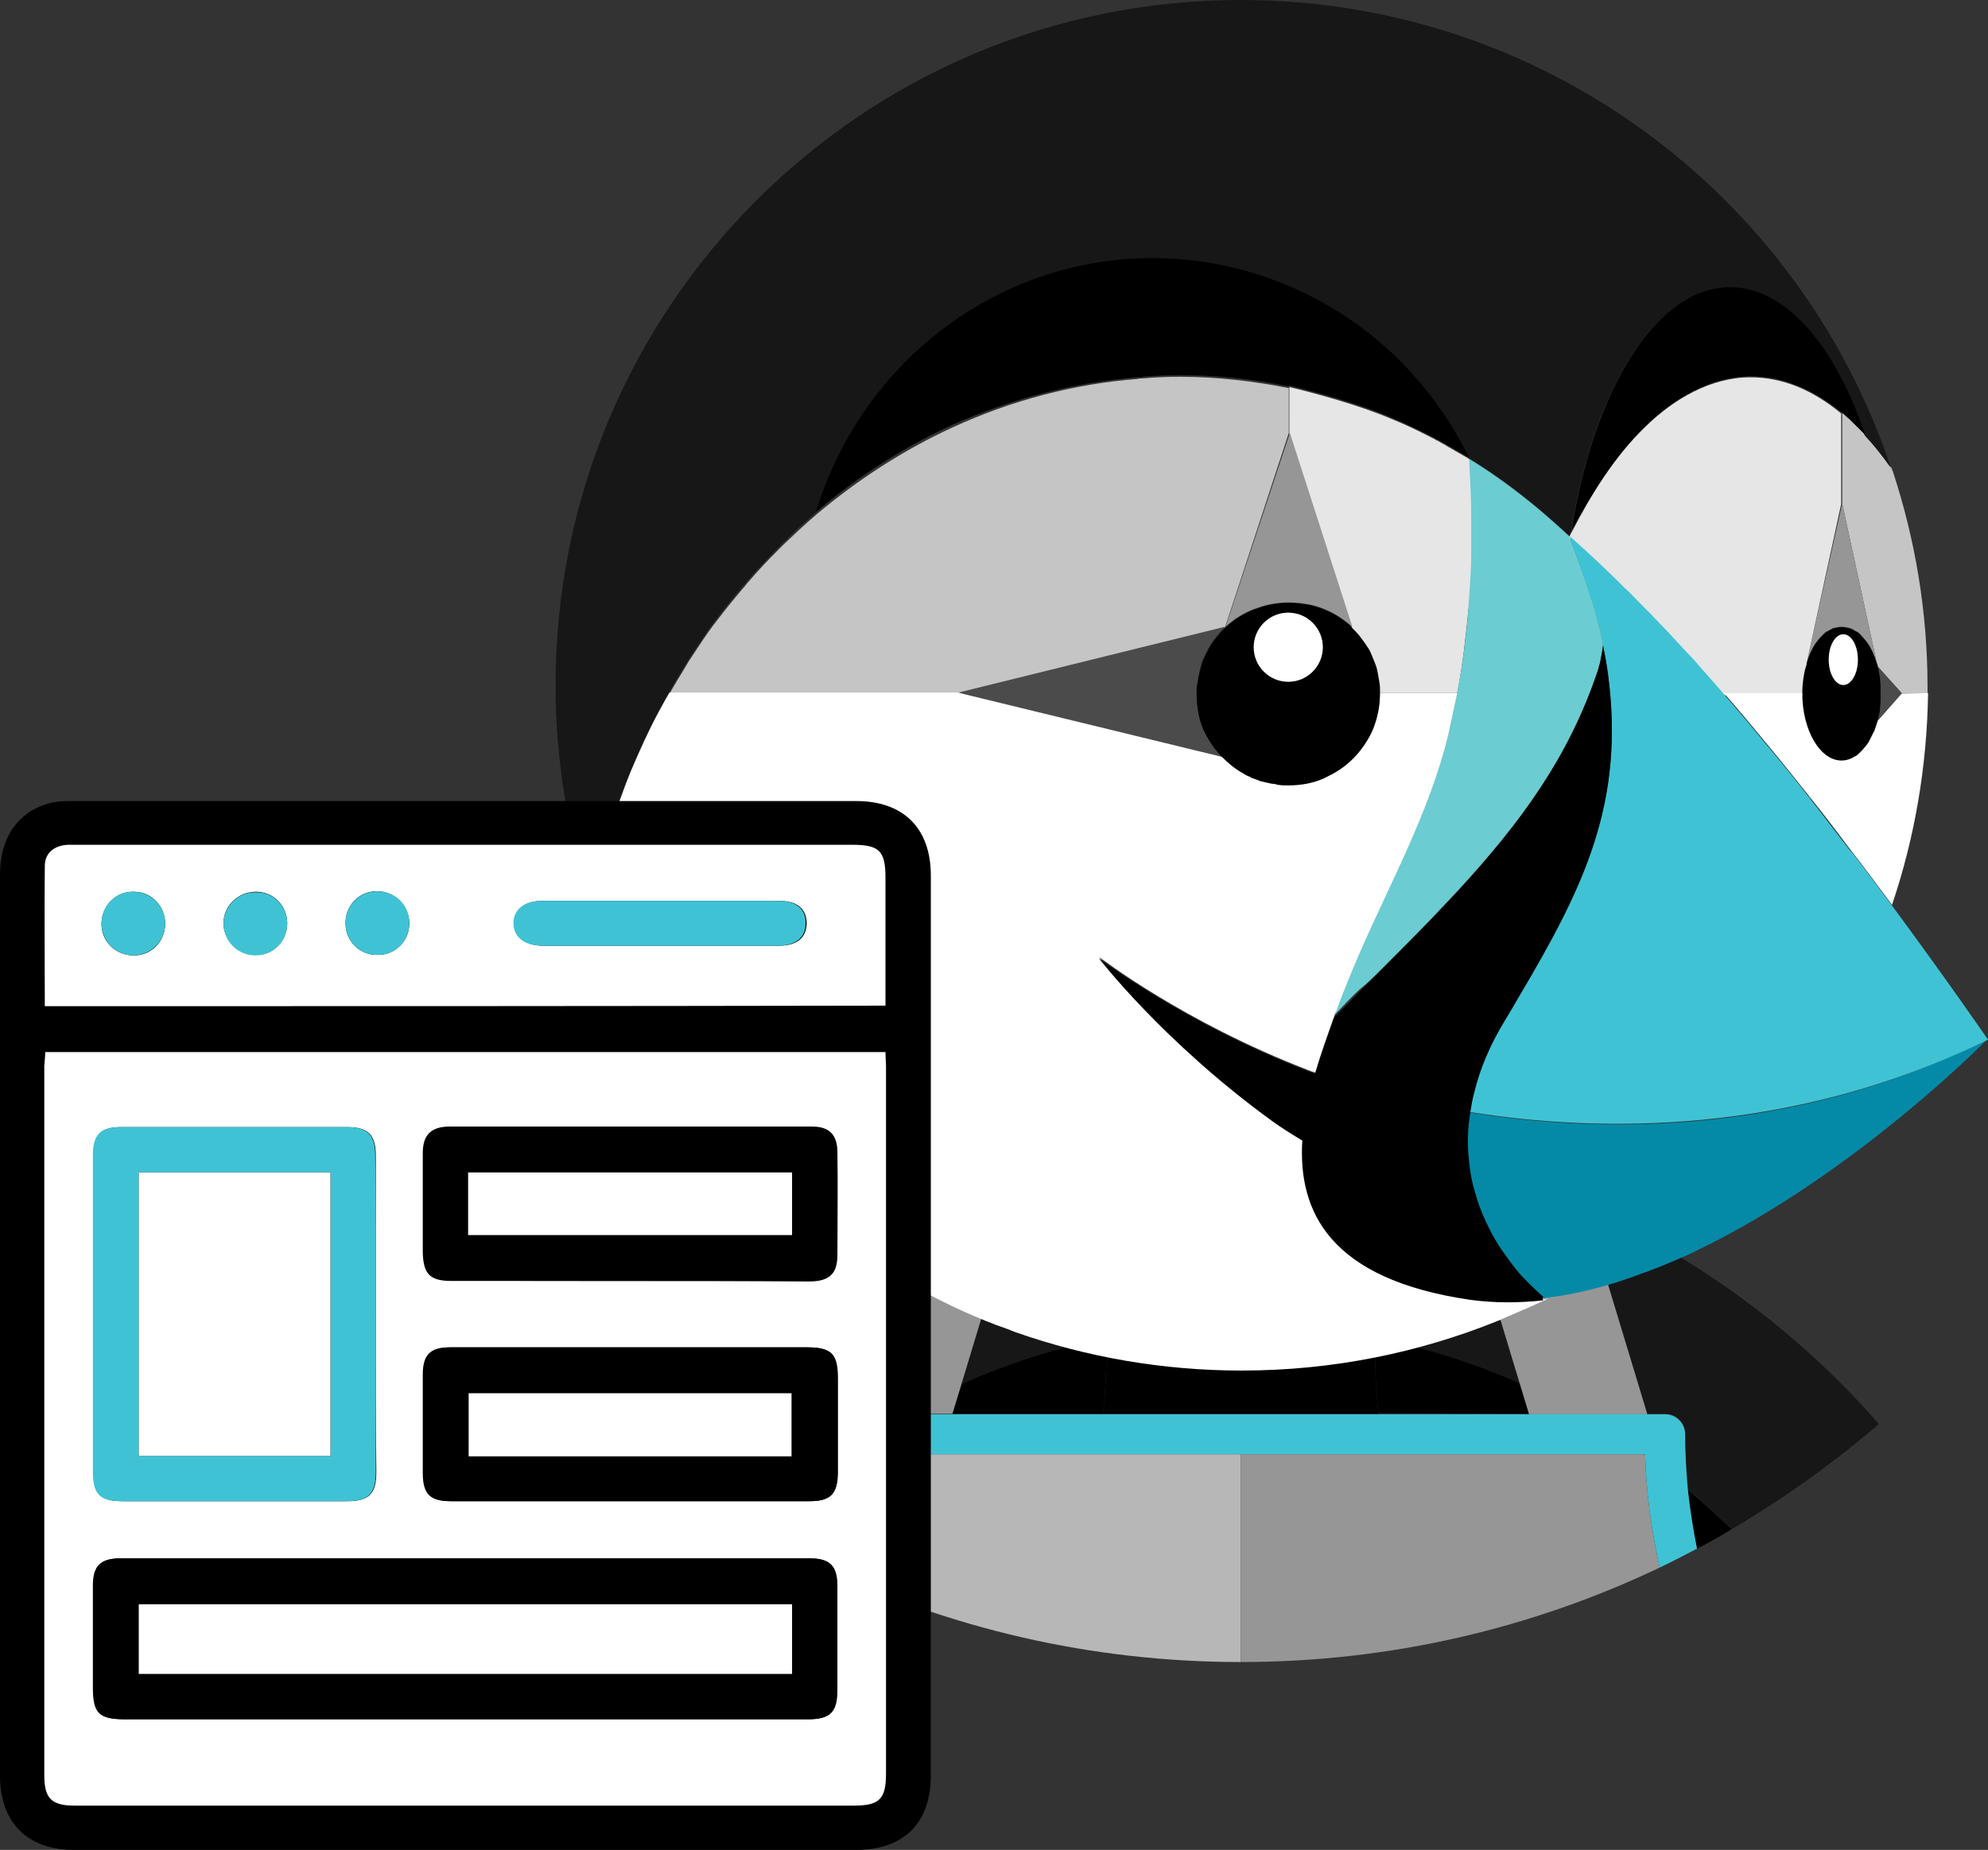 <?xml version="1.0" encoding="utf-8"?>
<!-- Generator: Adobe Illustrator 24.1.2, SVG Export Plug-In . SVG Version: 6.00 Build 0)  -->
<svg version="1.1" id="Layer_1" xmlns="http://www.w3.org/2000/svg" xmlns:xlink="http://www.w3.org/1999/xlink" x="0px" y="0px"
	 viewBox="0 0 368.2 342.7" style="enable-background:new 0 0 368.2 342.7;" xml:space="preserve">
<rect x="0" y="0" width="368.2" height="342.7" fill="#333333" stroke="none"/>
<style type="text/css">
	.st0{fill:#171717;}
	.st1{fill:#969696;}
	.st2{fill:#B7B7B7;}
	.st3{fill:#3E3E3E;}
	.st4{fill:#3FC3D4;}
	.st5{fill:none;}
	.st6{fill:#FFFFFF;}
	.st7{fill:#C5C5C5;}
	.st8{fill:#4B4B4B;}
	.st9{fill:#E6E6E6;}
	.st10{fill:#B3B3B3;}
	.st11{fill:#6BCCD1;}
	.st12{fill:#048AA7;}
</style>
<g>
	<g>
		<path id="XMLID_175_" class="st0" d="M178.1,256.4c8.5-3.8,17.5-6.6,26.8-8.5c-0.1-2-0.1-4.1-0.3-6.1c4-10.4,7.7-20.8,11-31.3
			c-6,0.6-11.9,1.5-17.7,2.7c-4.3,0.9-8.6,2.1-12.9,3.4c-3.4,1-6.8,2.2-10.1,3.5l13.2,3.2L178.1,256.4z"/>
		<path id="XMLID_174_" class="st0" d="M147,275.9c0.3-3.4,0.5-6.8,0.5-10.2c0-2.1,1.7-3.7,3.7-3.7h3.3l11.6-38.3
			c-20.5,9.1-39.2,22.7-54.5,40.3c8.5,7.3,17.6,13.8,27.3,19.5C141.5,280.8,144.2,278.3,147,275.9z"/>
		<path id="XMLID_173_" class="st0" d="M293.5,223.6l11.6,38.3h3.3c2.1,0,3.7,1.7,3.7,3.7c0,3.4,0.2,6.8,0.5,10.2
			c2.8,2.4,5.5,4.9,8.1,7.5c9.7-5.7,18.8-12.2,27.3-19.5C332.7,246.3,314,232.8,293.5,223.6z"/>
		<path id="XMLID_172_" class="st0" d="M271.5,223.3l13.2-3.2c-3.3-1.3-6.7-2.4-10.1-3.5c-4.2-1.3-8.5-2.4-12.9-3.4
			c-5.8-1.2-11.8-2.2-17.7-2.7c3.3,10.5,7,21,11,31.3c-0.2,2-0.3,4-0.3,6.1c9.3,1.8,18.3,4.7,26.8,8.5L271.5,223.3z"/>
		<path id="XMLID_171_" d="M229.8,261.9h25.5c-0.5-4.7-0.7-9.4-0.6-14c-8.1-1.6-16.4-2.4-24.9-2.4s-16.9,0.9-24.9,2.4
			c0.1,4.6-0.1,9.3-0.6,14H229.8z"/>
		<path id="XMLID_170_" d="M138.9,283.4c2.1,1.2,4.2,2.4,6.4,3.6c0.8-3.6,1.3-7.3,1.7-11C144.2,278.3,141.5,280.8,138.9,283.4z"/>
		<path id="XMLID_169_" d="M176.4,261.9h27.9c0.5-4.7,0.7-9.4,0.6-14c-9.3,1.8-18.3,4.7-26.8,8.5L176.4,261.9z"/>
		<path id="XMLID_168_" d="M312.6,275.9c0.4,3.7,0.9,7.4,1.7,11c2.2-1.1,4.3-2.3,6.4-3.6C318.1,280.8,315.4,278.3,312.6,275.9z"/>
		<path id="XMLID_167_" d="M283.2,261.9l-1.7-5.6c-8.5-3.8-17.5-6.6-26.8-8.5c-0.1,4.6,0.1,9.3,0.6,14L283.2,261.9L283.2,261.9z"/>
		<path id="XMLID_166_" class="st1" d="M176.4,261.9l1.7-5.6l10-33.1l-13.2-3.2c-3,1.1-5.9,2.3-8.8,3.6l-11.6,38.3H167H176.4
			L176.4,261.9z"/>
		<path id="XMLID_165_" class="st1" d="M281.5,256.4l1.7,5.6h9.4h12.5l-11.6-38.3c-2.9-1.3-5.8-2.5-8.8-3.6l-13.2,3.2L281.5,256.4z"
			/>
		<path id="XMLID_164_" class="st2" d="M154.9,269.7c0.1-0.1,0.2-0.2,0.3-0.2h-0.3C154.9,269.5,154.9,269.6,154.9,269.7z"/>
		<path id="XMLID_163_" class="st2" d="M229.8,269.4h-26.6h-29.1h-18.9c-0.1,0.1-0.2,0.2-0.3,0.2c-0.2,7.1-1.2,14-2.7,20.8
			c23.5,11.2,49.8,17.5,77.6,17.5V269.4z"/>
		<path id="XMLID_162_" class="st1" d="M304.7,269.4h-0.3c0.1,0.1,0.2,0.2,0.3,0.2C304.7,269.6,304.7,269.5,304.7,269.4z"/>
		<path id="XMLID_161_" class="st1" d="M304.3,269.4h-18.9h-29.1h-26.5l0,0v38.5c27.8,0,54.1-6.3,77.6-17.5
			c-1.5-6.7-2.5-13.7-2.7-20.8C304.6,269.6,304.5,269.5,304.3,269.4z"/>
		<rect id="XMLID_160_" x="229.8" y="265.7" class="st3" width="0" height="3.7"/>
		<path id="XMLID_159_" class="st4" d="M312.6,275.9c-0.3-3.4-0.5-6.8-0.5-10.2c0-2.1-1.7-3.7-3.7-3.7h-3.3h-12.5h-9.4h-27.9h-25.5
			h-25.5h-27.9H167h-12.5h-3.3c-2.1,0-3.7,1.7-3.7,3.7c0,3.4-0.2,6.8-0.5,10.2c-0.4,3.7-0.9,7.4-1.7,11c2.3,1.2,4.6,2.4,6.9,3.5
			c1.5-6.7,2.5-13.7,2.7-20.8c0-0.1,0-0.2,0-0.2h0.3h18.9h29.1h26.6l0,0h26.6h29.1h18.9h0.3c0,0.1,0,0.2,0,0.2
			c0.2,7.1,1.2,14,2.7,20.8c2.3-1.1,4.6-2.3,6.9-3.5C313.6,283.3,313,279.6,312.6,275.9z"/>
		<g id="XMLID_195_">
			<path id="XMLID_158_" class="st5" d="M290.7,99.4L290.7,99.4L290.7,99.4c2.3,6.5,4.8,13.1,6.2,19.9c0,0.5-0.1,1-0.1,1.5
				c-0.1,0.7-0.2,1.4-0.4,2c0.2-0.9,0.4-2,0.6-3.2C295.6,112.7,293,106,290.7,99.4L290.7,99.4L290.7,99.4L290.7,99.4z"/>
			<path id="XMLID_157_" class="st5" d="M343.4,140.3c-0.1,0.1-0.2,0.1-0.3,0.2C343.2,140.4,343.3,140.4,343.4,140.3z"/>
			<path id="XMLID_156_" class="st5" d="M344.6,139.4c-0.1,0.1-0.3,0.3-0.4,0.4C344.3,139.7,344.5,139.6,344.6,139.4z"/>
			<path id="XMLID_155_" class="st5" d="M285.3,94.6c-4.2-3.5-8.5-6.7-13.1-9.5l0,0C276.7,87.9,281.1,91.1,285.3,94.6z"/>
			<path id="XMLID_154_" class="st5" d="M327.2,138l0.1,0.1C327.3,138.1,327.3,138.1,327.2,138z"/>
			<path id="XMLID_153_" class="st5" d="M334.9,147.6c0.1,0.2,0.2,0.3,0.4,0.5C335.2,147.9,335,147.7,334.9,147.6z"/>
			<path id="XMLID_152_" class="st5" d="M296.3,123c-0.1,0.5-0.2,1-0.4,1.4C296.1,124,296.2,123.5,296.3,123z"/>
			<path id="XMLID_151_" class="st5" d="M278.6,189c-2.8,4.6-4.5,9-5.6,13.1C274,198,275.8,193.6,278.6,189c0.9-1.5,1.8-3,2.7-4.5
				C280.4,186,279.5,187.5,278.6,189L278.6,189z"/>
			<path id="XMLID_150_" class="st5" d="M290.7,99.4c0.2-0.3,0.3-0.6,0.5-1l0,0C291,98.7,290.9,99.1,290.7,99.4
				c1.1,0.9,2.2,1.9,3.2,2.9C292.9,101.3,291.8,100.3,290.7,99.4z"/>
			<path id="XMLID_149_" class="st5" d="M254.8,123.1L254.8,123.1L254.8,123.1z"/>
			<path id="XMLID_148_" class="st5" d="M253.4,120.1L253.4,120.1L253.4,120.1z"/>
			<path id="XMLID_147_" class="st5" d="M265.7,81.4c-0.2-0.1-0.4-0.2-0.6-0.3C265.3,81.2,265.5,81.3,265.7,81.4z"/>
			<path id="XMLID_146_" class="st5" d="M266.6,81.9c-0.3-0.2-0.5-0.3-0.8-0.4C266.1,81.6,266.3,81.8,266.6,81.9z"/>
			<path id="XMLID_145_" class="st5" d="M272.6,96.5c0,0.4,0,0.9,0,1.3C272.6,97.4,272.6,96.9,272.6,96.5z"/>
			<path id="XMLID_144_" class="st5" d="M254.2,121.6L254.2,121.6L254.2,121.6z"/>
			<path id="XMLID_143_" class="st5" d="M342.3,157.1c0.2,0.3,0.5,0.6,0.7,0.9C342.8,157.7,342.5,157.4,342.3,157.1z"/>
			<path id="XMLID_142_" class="st5" d="M272.5,102.2c0,1.9-0.1,3.8-0.2,5.7C272.4,106,272.5,104.1,272.5,102.2z"/>
			<path id="XMLID_141_" class="st5" d="M255.3,124.8L255.3,124.8L255.3,124.8z"/>
			<path id="XMLID_140_" class="st5" d="M271.8,84.9c-0.7-0.4-2.4-1.4-4-2.3C269.4,83.5,271.1,84.5,271.8,84.9z"/>
			<path id="XMLID_139_" class="st5" d="M267.8,82.6c-0.4-0.2-0.8-0.4-1.1-0.6C267,82.1,267.4,82.3,267.8,82.6z"/>
			<path id="XMLID_138_" class="st5" d="M272.1,85L272.1,85c0,0-0.1,0-0.1-0.1C272,85,272.1,85,272.1,85z"/>
			<path id="XMLID_137_" class="st5" d="M348.3,129c0-0.1,0-0.3,0-0.4c0,0,0,0,0-0.1l0,0c0-0.1,0-0.3,0-0.4c0,0.1,0,0.3,0,0.4
				C348.4,128.7,348.4,128.9,348.3,129z"/>
			<path id="XMLID_136_" class="st5" d="M318.7,127.9c0.2,0.2,0.3,0.4,0.5,0.6l0,0l0,0C319.2,128.4,319,128.2,318.7,127.9
				L318.7,127.9z"/>
			<path id="XMLID_135_" class="st5" d="M294,102.2c2.4,2.2,4.8,4.5,7.1,6.8C298.7,106.7,296.4,104.4,294,102.2z"/>
			<path id="XMLID_134_" class="st5" d="M341.1,116.1c0.4,0,0.9,0.1,1.3,0.2C342,116.2,341.5,116.1,341.1,116.1z"/>
			<path id="XMLID_133_" class="st5" d="M334.1,125.1c0,0.2-0.1,0.4-0.1,0.6C334,125.5,334.1,125.3,334.1,125.1z"/>
			<path id="XMLID_132_" class="st5" d="M342.8,116.4c0.3,0.1,0.6,0.3,0.9,0.5C343.4,116.7,343.1,116.6,342.8,116.4z"/>
			<path id="XMLID_131_" class="st5" d="M345.5,118.7c0.1,0.1,0.2,0.3,0.3,0.4C345.7,119,345.6,118.9,345.5,118.7z"/>
			<path id="XMLID_130_" class="st5" d="M348.2,125.9L348.2,125.9c0-0.1,0-0.2,0-0.2C348.2,125.8,348.2,125.9,348.2,125.9
				C348.2,126,348.2,126,348.2,125.9z"/>
			<path id="XMLID_129_" class="st5" d="M348.2,131.2v-0.1l0,0c0,0.1,0,0.2,0,0.3C348.2,131.3,348.2,131.3,348.2,131.2z"/>
			<path id="XMLID_128_" class="st5" d="M336.4,119.1c0.1-0.1,0.2-0.3,0.3-0.4C336.5,118.9,336.4,119,336.4,119.1z"/>
			<path id="XMLID_127_" class="st5" d="M339.8,116.3c0.4-0.1,0.9-0.2,1.3-0.2C340.6,116.1,340.2,116.2,339.8,116.3z"/>
			<path id="XMLID_126_" class="st5" d="M307.6,115.7c-1.1-1.2-2.2-2.3-3.4-3.5C305.4,113.4,306.5,114.6,307.6,115.7z"/>
			<path id="XMLID_125_" class="st5" d="M341.1,76.5L341.1,76.5C341.1,76.5,341.1,76.4,341.1,76.5v16.8l-6.4,29.5c0,0.1,0,0.2,0,0.2
				c0-0.1,0-0.1,0.1-0.2l0,0l0,0l6.4-29.5L341.1,76.5L341.1,76.5L341.1,76.5L341.1,76.5z"/>
			<path id="XMLID_124_" class="st5" d="M313.7,122.2c-0.6-0.6-1.2-1.3-1.8-1.9C312.5,120.9,313.1,121.6,313.7,122.2z"/>
			<path id="XMLID_123_" class="st5" d="M347.5,122.8c0.1,0.2,0.2,0.5,0.2,0.7l0,0C347.7,123.3,347.6,123.1,347.5,122.8L347.5,122.8
				L347.5,122.8z"/>
			<path id="XMLID_122_" class="st5" d="M333.8,128.5L333.8,128.5c0-0.1,0-0.2,0-0.3C333.8,128.3,333.8,128.4,333.8,128.5z"/>
			<path id="XMLID_121_" class="st5" d="M338.5,116.9c0.3-0.2,0.6-0.3,0.9-0.5C339.1,116.6,338.8,116.7,338.5,116.9z"/>
			<path id="XMLID_120_" class="st5" d="M337.2,118c0.3-0.3,0.6-0.6,0.9-0.9C337.8,117.4,337.5,117.7,337.2,118z"/>
			<path id="XMLID_119_" class="st5" d="M347.8,133.5L347.8,133.5c-0.2,0.6-0.4,1.2-0.6,1.8C347.4,134.8,347.6,134.2,347.8,133.5
				L347.8,133.5L347.8,133.5z"/>
			<path id="XMLID_118_" class="st5" d="M127.2,122.9c0.3-0.4,0.5-0.8,0.8-1.3C127.7,122.1,127.4,122.5,127.2,122.9z"/>
			<path id="XMLID_117_" class="st5" d="M344,117.1c0.3,0.2,0.6,0.5,0.9,0.9C344.7,117.7,344.4,117.4,344,117.1z"/>
			<path id="XMLID_116_" class="st5" d="M132.3,115.4c0.1-0.2,0.3-0.4,0.4-0.5C132.6,115,132.4,115.2,132.3,115.4z"/>
			<path id="XMLID_115_" class="st5" d="M255.7,128.4L255.7,128.4L255.7,128.4L255.7,128.4L255.7,128.4v-0.1V128.4z"/>
			<path id="XMLID_114_" class="st5" d="M119.3,137.4c-0.3,0.7-0.6,1.3-0.9,2C118.7,138.7,119,138,119.3,137.4z"/>
			<path id="XMLID_113_" class="st5" d="M115.3,146.6c0,0.1-0.1,0.2-0.1,0.3C115.3,146.8,115.3,146.7,115.3,146.6z"/>
			<path id="XMLID_112_" class="st5" d="M345.6,80.8L345.6,80.8L345.6,80.8z"/>
			<path id="XMLID_111_" class="st5" d="M151.1,95.1L151.1,95.1L151.1,95.1z"/>
			<path id="XMLID_110_" class="st5" d="M144,101.7c0.4-0.4,0.7-0.7,1.1-1.1C144.8,101,144.4,101.3,144,101.7z"/>
			<path id="XMLID_109_" class="st5" d="M137.6,108.7c0.4-0.4,0.7-0.9,1.1-1.3C138.4,107.8,138,108.2,137.6,108.7z"/>
			<path id="XMLID_108_" class="st5" d="M347.5,122.8l-6.4-29.5L347.5,122.8z"/>
			<path id="XMLID_107_" class="st5" d="M235.1,145.2c-0.1,0-0.2-0.1-0.4-0.1C234.9,145.1,235,145.2,235.1,145.2z"/>
			<path id="XMLID_106_" class="st5" d="M236.9,145.5c-0.1,0-0.3,0-0.4-0.1C236.6,145.4,236.7,145.5,236.9,145.5z"/>
			<path id="XMLID_105_" class="st5" d="M123.3,129.6c-0.4,0.7-0.8,1.5-1.2,2.2C122.5,131.1,122.9,130.3,123.3,129.6z"/>
			<path id="XMLID_104_" class="st5" d="M230.3,143.4L230.3,143.4L230.3,143.4z"/>
			<path id="XMLID_103_" class="st5" d="M233.5,144.8c-0.1,0-0.2-0.1-0.2-0.1S233.4,144.7,233.5,144.8z"/>
			<path id="XMLID_102_" class="st5" d="M231.8,144.2c0,0-0.1,0-0.1-0.1C231.8,144.1,231.8,144.1,231.8,144.2z"/>
			<path id="XMLID_101_" class="st5" d="M222.8,135C222.9,135,222.9,135,222.8,135C222.9,135,222.9,135,222.8,135z"/>
			<path id="XMLID_100_" class="st5" d="M222,124.6c0,0.1-0.1,0.2-0.1,0.4C222,124.9,222,124.8,222,124.6z"/>
			<path id="XMLID_99_" class="st5" d="M223.8,120.1L223.8,120.1L223.8,120.1z"/>
			<path id="XMLID_98_" class="st5" d="M229.5,114.2L229.5,114.2L229.5,114.2z"/>
			<path id="XMLID_97_" class="st5" d="M222.5,123.1c0,0.1-0.1,0.2-0.1,0.3C222.4,123.2,222.5,123.1,222.5,123.1z"/>
			<path id="XMLID_96_" class="st5" d="M223.1,121.6c0,0,0,0.1-0.1,0.1L223.1,121.6z"/>
			<path id="XMLID_95_" class="st5" d="M242,111.8C242,111.8,241.9,111.8,242,111.8C241.9,111.8,242,111.8,242,111.8z"/>
			<path id="XMLID_94_" class="st5" d="M245.1,112.7L245.1,112.7C245,112.7,245.1,112.7,245.1,112.7z"/>
			<path id="XMLID_93_" class="st5" d="M232.3,112.7L232.3,112.7L232.3,112.7z"/>
			<path id="XMLID_92_" class="st5" d="M235.4,111.8h-0.1H235.4z"/>
			<path id="XMLID_91_" class="st5" d="M255.6,126.5L255.6,126.5L255.6,126.5z"/>
			<path id="XMLID_90_" class="st5" d="M238.7,73.6c0-0.3,0-0.5,0-0.7C238.7,73.1,238.7,73.4,238.7,73.6z"/>
			<path id="XMLID_89_" class="st5" d="M238.7,72.5c0-0.2,0-0.3,0-0.4C238.7,72.1,238.7,72.3,238.7,72.5z"/>
			<path id="XMLID_88_" class="st5" d="M238.7,71.8C238.7,71.7,238.7,71.7,238.7,71.8C238.7,71.7,238.7,71.7,238.7,71.8z"/>
			<path id="XMLID_87_" class="st5" d="M238.7,75.9v-0.3v-0.7c0-0.2,0-0.5,0-0.7C238.7,74.7,238.7,75.3,238.7,75.9z"/>
			<path id="XMLID_86_" class="st5" d="M346.1,137.6c-0.2,0.3-0.4,0.6-0.6,0.8C345.7,138.2,345.9,137.9,346.1,137.6z"/>
			<path id="XMLID_85_" class="st5" d="M221.7,126.3c0,0.1,0,0.3-0.1,0.4C221.7,126.6,221.7,126.5,221.7,126.3z"/>
			<path id="XMLID_84_" class="st5" d="M221.9,131.8C221.9,131.8,221.9,131.9,221.9,131.8C221.9,131.9,221.9,131.8,221.9,131.8z"/>
			<path id="XMLID_83_" class="st5" d="M347,135.8c-0.2,0.4-0.4,0.8-0.6,1.2C346.6,136.6,346.8,136.2,347,135.8z"/>
			<path id="XMLID_82_" class="st0" d="M281.6,236.1c-0.5-0.6-1.1-1.3-1.7-2.1C280.5,234.8,281.1,235.5,281.6,236.1L281.6,236.1z"/>
			<path id="XMLID_81_" class="st1" d="M285.8,240.2c0,0,0,0,0,0.1V240.2c0,0-1.8-1.5-4.2-4.1l0,0
				C283.9,238.8,285.8,240.2,285.8,240.2z"/>
			<polygon id="XMLID_80_" class="st6" points="341,76.5 341,76.5 341,76.5 			"/>
			<path id="XMLID_79_" class="st6" d="M348.4,128.6L348.4,128.6L348.4,128.6L348.4,128.6z"/>
			<path id="XMLID_78_" class="st7" d="M350.3,86.6L350.3,86.6L350.3,86.6l-0.1-0.1l0,0c-1.5-2.1-3.1-4-4.6-5.7l0,0l0,0
				c0,0,0,0,0-0.1l0,0c-0.7-0.8-1.5-1.5-2.2-2.2c-0.3-0.3-0.6-0.5-0.8-0.8c-0.5-0.4-0.9-0.9-1.4-1.2l0,0v16.8l6.4,29.5l0,0
				c0.1,0.2,0.2,0.4,0.2,0.7l4.5,5l0,0h4.7c0-0.4,0-0.9,0-1.3l0,0c0-13.9-2.3-27.3-6.4-39.8l0,0C350.5,87.1,350.4,86.9,350.3,86.6z"
				/>
			<path id="XMLID_77_" class="st7" d="M348.4,128.5L348.4,128.5L348.4,128.5L348.4,128.5z"/>
			<path id="XMLID_76_" class="st8" d="M348.2,125.7v0.1v0.1l0,0c0.1,0.7,0.1,1.4,0.1,2.1c0,0.1,0,0.3,0,0.4l0,0c0,0,0,0,0,0.1
				s0,0.3,0,0.4c0,0.7,0,1.4-0.1,2.1l0,0v0.1c0,0.1,0,0.1,0,0.2c-0.1,0.7-0.2,1.5-0.4,2.1l0,0l0,0l0,0l0,0l0,0l4.4-5l-4.5-5l0,0
				C347.9,124.2,348.1,125,348.2,125.7z"/>
			<path id="XMLID_219_" d="M348.2,131.4c0-0.1,0-0.2,0-0.3c0.1-0.7,0.1-1.4,0.1-2.1c0-0.2,0-0.3,0-0.5s0-0.3,0-0.4
				c0-0.7,0-1.5-0.1-2.1c0-0.1,0-0.2,0-0.2c-0.1-0.8-0.2-1.5-0.4-2.2c-0.1-0.2-0.1-0.5-0.2-0.7c-0.4-1.4-1-2.7-1.7-3.7
				c-0.1-0.1-0.2-0.3-0.3-0.4c-0.2-0.3-0.4-0.5-0.6-0.7c-0.3-0.3-0.6-0.6-0.9-0.9c-0.1-0.1-0.3-0.2-0.4-0.2
				c-0.3-0.2-0.6-0.3-0.9-0.5c-0.1-0.1-0.3-0.1-0.4-0.1c-0.4-0.1-0.9-0.2-1.3-0.2s-0.9,0.1-1.3,0.2c-0.1,0-0.3,0.1-0.4,0.1
				c-0.3,0.1-0.6,0.3-0.9,0.5c-0.1,0.1-0.3,0.1-0.4,0.2c-0.3,0.2-0.6,0.5-0.9,0.9c-0.2,0.2-0.4,0.5-0.6,0.7
				c-0.1,0.1-0.2,0.3-0.3,0.4c-0.7,1-1.3,2.3-1.7,3.7c0,0.1,0,0.1-0.1,0.2c-0.2,0.6-0.3,1.3-0.5,2c0,0.2-0.1,0.4-0.1,0.6
				c-0.1,0.8-0.2,1.6-0.2,2.4c0,0.1,0,0.2,0,0.3l0,0c0,6.9,3.3,12.5,7.3,12.5c0.7,0,1.4-0.2,2-0.5c0.1,0,0.2-0.1,0.3-0.2
				c0.3-0.1,0.5-0.3,0.8-0.5c0.1-0.1,0.3-0.2,0.4-0.4c0.3-0.3,0.6-0.6,0.9-1c0.2-0.3,0.4-0.5,0.6-0.8c0.1-0.2,0.2-0.4,0.3-0.6
				c0.2-0.4,0.4-0.8,0.6-1.2c0.1-0.1,0.1-0.3,0.2-0.4c0.2-0.6,0.4-1.2,0.6-1.8C347.9,132.9,348.1,132.1,348.2,131.4z M341.4,126.9
				c-1.5,0-2.7-2.1-2.7-4.7c0-2.6,1.2-4.7,2.7-4.7s2.7,2.1,2.7,4.7C344.1,124.8,342.9,126.9,341.4,126.9z"/>
			<ellipse id="XMLID_73_" class="st6" cx="341.4" cy="122.2" rx="2.7" ry="4.7"/>
			<path id="XMLID_72_" class="st1" d="M334.6,122.8L334.6,122.8c0.4-1.4,1-2.7,1.7-3.7c0.1-0.1,0.2-0.3,0.3-0.4
				c0.2-0.3,0.4-0.5,0.6-0.7c0.3-0.3,0.6-0.6,0.9-0.9c0.1-0.1,0.3-0.2,0.4-0.2c0.3-0.2,0.6-0.3,0.9-0.5c0.1-0.1,0.3-0.1,0.4-0.1
				c0.4-0.1,0.9-0.2,1.3-0.2s0.9,0.1,1.3,0.2c0.1,0,0.3,0.1,0.4,0.1c0.3,0.1,0.6,0.3,0.9,0.5c0.1,0.1,0.3,0.1,0.4,0.2
				c0.3,0.2,0.6,0.5,0.9,0.9c0.2,0.2,0.4,0.5,0.6,0.7c0.1,0.1,0.2,0.3,0.3,0.4c0.7,1,1.3,2.3,1.7,3.7l0,0l0,0l-6.4-29.5L334.6,122.8
				L334.6,122.8z"/>
			<path id="XMLID_214_" d="M255.7,128.3c0-0.6,0-1.2-0.1-1.8l0,0c-0.1-0.6-0.2-1.1-0.3-1.7l0,0c-0.1-0.5-0.3-1.1-0.4-1.6l0,0
				c-0.2-0.5-0.4-1-0.6-1.5l0,0c-0.2-0.5-0.5-1-0.7-1.5l0,0c-0.8-1.4-1.9-2.8-3.1-3.9c-1.5-1.5-3.3-2.6-5.3-3.4l0,0
				c-1-0.4-2-0.7-3.1-0.9H242c-1.1-0.2-2.2-0.3-3.3-0.3c-1.1,0-2.2,0.1-3.2,0.3h-0.1c-1,0.2-2,0.5-3,0.9h-0.1
				c-1,0.4-1.9,0.9-2.8,1.4l0,0c-0.9,0.6-1.7,1.2-2.5,1.9v0.1h-0.1c-1.2,1.2-2.3,2.5-3.1,4c0,0,0,0,0,0.1c-0.3,0.4-0.5,0.9-0.7,1.4
				c0,0,0,0.1-0.1,0.1c-0.2,0.4-0.4,0.9-0.5,1.4c0,0.1-0.1,0.2-0.1,0.3c-0.1,0.4-0.2,0.9-0.3,1.3c0,0.1-0.1,0.2-0.1,0.4
				c-0.1,0.4-0.2,0.9-0.2,1.3c0,0.1,0,0.3-0.1,0.4c-0.1,0.6-0.1,1.2-0.1,1.8c0,1.1,0.1,2.2,0.3,3.3c0,0,0,0,0,0.1
				c0.2,1.1,0.5,2.1,0.9,3.1l0,0c0.8,2,2,3.8,3.5,5.3c1.2,1.2,2.5,2.2,4,3.1l0,0c0.5,0.3,0.9,0.5,1.4,0.7c0,0,0.1,0,0.1,0.1
				c0.4,0.2,0.9,0.4,1.4,0.5c0.1,0,0.2,0.1,0.2,0.1c0.4,0.1,0.9,0.2,1.3,0.3c0.1,0,0.2,0.1,0.4,0.1c0.4,0.1,0.9,0.1,1.3,0.2
				c0.1,0,0.3,0,0.4,0.1c0.6,0.1,1.2,0.1,1.8,0.1c2.4,0,4.6-0.5,6.6-1.3c1-0.4,2-1,2.9-1.6c1.8-1.2,3.4-2.8,4.6-4.6
				c0.6-0.9,1.1-1.9,1.6-2.9c0.9-2,1.3-4.3,1.3-6.6v-0.1l0,0C255.7,128.4,255.7,128.3,255.7,128.3L255.7,128.3z M238.6,126.3
				c-3.5,0-6.4-2.9-6.4-6.4s2.9-6.4,6.4-6.4s6.4,2.9,6.4,6.4C245,123.4,242.2,126.3,238.6,126.3z"/>
			<circle id="XMLID_69_" class="st6" cx="238.6" cy="119.9" r="6.4"/>
			<path id="XMLID_68_" class="st7" d="M226.9,116.2L226.9,116.2L226.9,116.2L226.9,116.2L226.9,116.2l11.8-36c0,0,0-2.1,0-4.3
				c0-0.6,0-1.2,0-1.7c0-0.2,0-0.4,0-0.5c0-0.3,0-0.5,0-0.7s0-0.3,0-0.4c0-0.2,0-0.3,0-0.4c0-0.1,0-0.2,0-0.2c0-0.1,0-0.1,0-0.1
				c-6.5-1.3-13.3-2.1-20.2-2.1c-2.3,0-4.6,0.1-6.8,0.3c-0.3,0-0.7,0-1,0.1c-11.8,0.9-23.4,4-34.1,8.9c-9.2,4.2-17.8,9.8-25.5,16.3
				l0,0l0,0c-2.1,1.8-4,3.6-6,5.5c-0.4,0.4-0.7,0.7-1.1,1.1c-1.8,1.8-3.6,3.7-5.3,5.7c-0.4,0.4-0.7,0.9-1.1,1.3
				c-1.7,2-3.4,4.1-5,6.2c-0.1,0.2-0.3,0.4-0.4,0.5c-1.5,2-2.9,4.2-4.3,6.3c-0.3,0.4-0.5,0.8-0.8,1.3c-1.1,1.8-2.2,3.6-3.2,5.4h53.4
				h0.1L226.9,116.2z"/>
			<path id="XMLID_67_" class="st9" d="M272.1,112.1c0.1-1.4,0.2-2.8,0.3-4.2c0.1-1.9,0.2-3.8,0.2-5.7c0-1.5,0-2.9,0-4.4
				c0-0.4,0-0.9,0-1.3c0-3.8-0.2-7.6-0.4-11.4l0,0l0,0l0,0l0,0c0,0-0.1,0-0.1-0.1c0,0-0.1,0-0.2-0.1c-0.7-0.4-2.4-1.4-4-2.3
				c0,0-0.1,0-0.1-0.1c-0.4-0.2-0.8-0.4-1.1-0.6l0,0c-0.3-0.2-0.5-0.3-0.8-0.4l-0.1-0.1c-0.2-0.1-0.4-0.2-0.6-0.3
				c-2.5-1.3-5-2.5-7.5-3.5c-6.1-2.6-14.3-4.8-18.9-5.9v3.2v0.8V76c0,2.1,0,4.3,0,4.3l11.6,36l0,0c1.2,1.1,2.2,2.5,3.1,3.9l0,0
				c0.3,0.5,0.5,1,0.7,1.5l0,0c0.2,0.5,0.4,1,0.6,1.5l0,0c0.2,0.5,0.3,1.1,0.4,1.6l0,0c0.1,0.5,0.2,1.1,0.3,1.7l0,0
				c0.1,0.6,0.1,1.2,0.1,1.8l0,0v0.1h14.3c1-5.2,1.6-10.5,2.1-15.8C272,112.4,272.1,112.3,272.1,112.1z"/>
			<path id="XMLID_66_" class="st10" d="M290.7,99.4L290.7,99.4L290.7,99.4L290.7,99.4z"/>
			<path id="XMLID_65_" class="st11" d="M255.8,179.6c3.2-3.2,6.3-6.3,9.2-9.3c1.7-1.8,3.4-3.6,5-5.3c11.9-12.9,20.7-25,25.9-40.6
				c0.1-0.4,0.2-0.9,0.4-1.4c0-0.1,0-0.2,0.1-0.3c0.1-0.6,0.2-1.2,0.4-2c0-0.5,0.1-1,0.1-1.5c-1.3-6.8-3.9-13.4-6.2-19.9
				c0,0,0,0,0,0.1l-0.1-0.1c-0.4-0.4-0.9-0.8-1.3-1.2c-1.3-1.2-2.7-2.4-4.1-3.6c-4.2-3.5-8.5-6.7-13.1-9.5l0,0
				c0.2,3.8,0.4,7.6,0.4,11.4c0,0.4,0,0.9,0,1.3c0,1.5,0,2.9,0,4.4c0,1.9-0.1,3.8-0.2,5.7c-0.1,1.4-0.2,2.8-0.3,4.2
				c0,0.1,0,0.3,0,0.4c-0.4,5.3-1.1,10.6-2.1,15.8l-1.7,7.9c-3.5,14.2-10.6,27-16.4,40.3c-1.5,3.5-3,7.1-4.3,10.7
				c-0.1,0.3-0.2,0.7-0.4,1c1.8-1.9,3.4-3.6,4.7-4.8C253.2,182.2,254.5,180.9,255.8,179.6z"/>
			<path id="XMLID_64_" class="st1" d="M227,116.1L227,116.1c0.8-0.7,1.6-1.4,2.5-1.9l0,0c0.9-0.6,1.8-1,2.8-1.4h0.1
				c1-0.4,2-0.7,3-0.9h0.1c1-0.2,2.1-0.3,3.2-0.3s2.2,0.1,3.3,0.3h0.1c1.1,0.2,2.1,0.5,3.1,0.9l0,0c2,0.8,3.8,2,5.3,3.4l0,0
				l-11.6-36L227,116.1z"/>
			<path id="XMLID_63_" class="st8" d="M222.8,135c-0.4-1-0.7-2-0.9-3.1c0,0,0,0,0-0.1c-0.2-1.1-0.3-2.2-0.3-3.3
				c0-0.6,0-1.2,0.1-1.8c0-0.1,0-0.3,0.1-0.4c0.1-0.4,0.1-0.9,0.2-1.3c0-0.1,0.1-0.2,0.1-0.4c0.1-0.4,0.2-0.9,0.3-1.3
				c0-0.1,0.1-0.2,0.1-0.3c0.2-0.5,0.3-0.9,0.5-1.4c0-0.1,0-0.1,0.1-0.1c0.2-0.5,0.4-0.9,0.7-1.4l0,0c0.8-1.5,1.9-2.8,3.1-4l0,0
				l-49.4,12.2h-0.1l48.9,11.9C224.9,138.8,223.7,137,222.8,135C222.9,135,222.9,135,222.8,135z"/>
			<path id="XMLID_62_" class="st9" d="M334,125.7c0-0.2,0.1-0.4,0.1-0.6c0.1-0.7,0.3-1.4,0.5-2c0-0.1,0-0.2,0-0.2l6.4-29.5V76.6
				c-5.3-4.4-10.9-6.7-16.8-6.7c-7.4,0-14.3,4.1-19.5,9.2c-5.7,5.5-10,12.5-13.6,19.5c-0.2,0.3-0.3,0.6-0.5,1
				c1.1,0.9,2.2,1.9,3.2,2.9c2.4,2.2,4.8,4.5,7.1,6.8c1.1,1.1,2.1,2.2,3.2,3.2c1.1,1.2,2.3,2.3,3.4,3.5c1.4,1.5,2.9,3,4.3,4.6
				c0.6,0.6,1.2,1.3,1.8,1.9c1.7,1.9,3.4,3.8,5,5.7l0,0c0.3,0.3,0.5,0.5,0.5,0.6h14.7c0-0.1,0-0.2,0-0.3
				C333.8,127.3,333.9,126.5,334,125.7z"/>
			<path id="XMLID_61_" class="st9" d="M290.7,99.4L290.7,99.4L290.7,99.4L290.7,99.4C290.7,99.5,290.7,99.5,290.7,99.4
				C290.7,99.5,290.7,99.5,290.7,99.4z"/>
			<path id="XMLID_60_" class="st0" d="M115.2,146.9c0-0.1,0.1-0.2,0.1-0.3c0.9-2.4,2-4.9,3-7.3c0.3-0.7,0.6-1.3,0.9-2
				c0.9-1.9,1.8-3.7,2.8-5.6c0.4-0.7,0.8-1.5,1.2-2.2c0.2-0.4,0.5-0.8,0.7-1.2c1-1.8,2.1-3.6,3.2-5.4c0.3-0.4,0.5-0.8,0.8-1.3
				c1.4-2.1,2.8-4.2,4.3-6.3c0.1-0.2,0.3-0.4,0.4-0.5c1.6-2.1,3.2-4.2,5-6.2c0.4-0.4,0.7-0.9,1.1-1.3c1.7-2,3.5-3.8,5.3-5.7
				c0.4-0.4,0.7-0.7,1.1-1.1c1.9-1.9,3.9-3.8,6-5.5l0,0c8.1-27.2,33-47.1,62.5-47.1c11.9,0,23.6,3.4,33.7,9.6
				c10.4,6.3,18.8,15.6,24.3,26.4c0,0.1,0.1,0.1,0.1,0.2c0.1,0.3,0.3,0.5,0.4,0.8l0,0l0,0l0,0l0,0c4.6,2.8,9,6,13.1,9.5
				c1.4,1.2,2.8,2.4,4.1,3.6c0.4,0.4,0.9,0.8,1.3,1.2l0,0l0,0c0.1-0.3,0.3-0.6,0.4-0.9c4.1-26.2,15.7-45,29.3-45
				c10.3,0,19.4,10.7,25,27.2l0.1,0.2l0,0c1.6,1.7,3.1,3.6,4.6,5.7l0,0l0.1,0.1l0,0l0,0c0.1,0.2,0.1,0.5,0.2,0.7l0,0l-0.2-0.9
				C333.2,36.1,285.7,0,229.8,0c-70.1,0-126.9,56.8-126.9,126.9c0,13.8,2.2,27.1,6.3,39.5c0,0,0,0,0-0.1c0.8-3.7,1.8-7.4,2.9-11.1
				C113.2,152.6,114.2,149.7,115.2,146.9z"/>
			<path id="XMLID_59_" class="st6" d="M352.2,128.5l-4.4,5l0,0l0,0c-0.2,0.6-0.4,1.3-0.6,1.8c-0.1,0.2-0.1,0.3-0.2,0.4
				c-0.2,0.4-0.4,0.8-0.6,1.2c-0.1,0.2-0.2,0.4-0.3,0.6c-0.2,0.3-0.4,0.6-0.6,0.8c-0.3,0.4-0.6,0.7-0.9,1c-0.1,0.1-0.3,0.3-0.4,0.4
				c-0.2,0.2-0.5,0.4-0.8,0.5c-0.1,0.1-0.2,0.1-0.3,0.2c-0.6,0.3-1.3,0.5-2,0.5c-4,0-7.3-5.6-7.3-12.5l0,0l0,0h-14.5l0,0l0,0
				c2.7,3.1,5.4,6.3,8,9.5l0.1,0.1c2.6,3.1,5.1,6.3,7.6,9.4c0.1,0.2,0.2,0.3,0.4,0.5c2.4,3,4.7,6,7,9.1c0.2,0.3,0.5,0.6,0.7,0.9
				c2.5,3.2,4.9,6.5,7.3,9.7c0,0,0,0,0,0.1c4.2-12.4,6.5-25.6,6.7-39.3l0,0L352.2,128.5L352.2,128.5z"/>
			<path id="XMLID_58_" d="M210.7,69.9c0.3,0,0.7,0,1-0.1c2.3-0.2,4.5-0.3,6.8-0.3c6.9,0,13.6,0.7,20.2,2.1c0,0,0,0,0,0.1
				s0,0.1,0,0.2c0,0.1,0,0.3,0,0.4c0,0.1,0,0.3,0,0.4c0,0.2,0,0.5,0,0.7s0,0.4,0,0.5c0,0.2,0,0.5,0,0.7v-3.2
				c4.6,1.1,12.8,3.3,18.9,5.9c2.6,1.1,5.1,2.3,7.5,3.5c0.1,0.1,0.3,0.2,0.6,0.3l0.1,0.1c0.2,0.1,0.5,0.3,0.8,0.4l0,0
				c0.3,0.2,0.7,0.4,1.1,0.6c0,0,0.1,0,0.1,0.1c1.6,0.9,3.3,1.9,4,2.3c0.1,0,0.1,0.1,0.2,0.1l0.1,0.1l0,0c-0.1-0.3-0.3-0.5-0.4-0.8
				c0-0.1-0.1-0.1-0.1-0.2c-5.5-10.8-13.9-20.1-24.3-26.4c-10.1-6.2-21.9-9.6-33.7-9.6c-29.4,0-54.3,19.8-62.5,47.1
				c7.7-6.6,16.3-12.1,25.5-16.3C187.3,73.9,199,70.8,210.7,69.9z"/>
			<line id="XMLID_57_" class="st5" x1="238.7" y1="74.9" x2="238.7" y2="75.7"/>
			<path id="XMLID_56_" d="M304.8,78.9c5.2-5.1,12.1-9.2,19.5-9.2c5.9,0,11.5,2.4,16.8,6.7l0,0l0,0l0,0c0.5,0.4,0.9,0.8,1.4,1.2
				c0.3,0.3,0.6,0.5,0.8,0.8c0.7,0.7,1.5,1.5,2.2,2.2l0,0l0,0l0,0l0,0l-0.1-0.2c-5.6-16.5-14.7-27.2-25-27.2
				c-13.6,0-25.2,18.9-29.3,45l0,0C294.8,91.4,299.1,84.4,304.8,78.9z"/>
			<path id="XMLID_55_" class="st6" d="M184.6,245.5c1.2,0.4,2.3,0.8,3.5,1.3c13.1,4.6,27.2,7.1,41.9,7.1c16.8,0,32.8-3.3,47.4-9.2
				c0.8-0.3,1.5-0.7,2.3-1c1.2-0.5,2.5-1.1,3.7-1.6c1.1-0.5,2.2-1,3.3-1.5c-0.3,0-0.5,0.1-0.8,0.1l0,0c-4.6,0.5-9.1,0.5-13.5-0.1
				c-26.1-3.8-31.9-16.3-31.1-29.5c-1.9-1.1-3.8-2.3-5.7-3.7c-20.1-14.6-32-30.1-32-30.1s15.5,12,38.6,20.9c0.5,0.2,1,0.4,1.4,0.5
				c1.1-3.7,2.4-7.3,3.5-10.4l0,0c0.1-0.3,0.2-0.7,0.4-1c1.3-3.6,2.8-7.2,4.3-10.7c5.8-13.3,12.9-26.1,16.4-40.3l1.7-7.9h-14.3l0,0
				l0,0l0,0l0,0l0,0v0.1c0,2.4-0.5,4.6-1.3,6.6c-0.4,1-1,2-1.6,2.9c-1.2,1.8-2.8,3.4-4.6,4.6c-0.9,0.6-1.9,1.1-2.9,1.6
				c-2,0.9-4.3,1.3-6.6,1.3c-0.6,0-1.2,0-1.8-0.1c-0.1,0-0.3,0-0.4-0.1c-0.4-0.1-0.9-0.1-1.3-0.2c-0.1,0-0.2-0.1-0.4-0.1
				c-0.4-0.1-0.9-0.2-1.3-0.3c-0.1,0-0.2-0.1-0.2-0.1c-0.5-0.2-0.9-0.3-1.4-0.5c0,0-0.1,0-0.1-0.1c-0.5-0.2-1-0.4-1.4-0.7l0,0
				c-1.5-0.8-2.8-1.9-4-3.1l-48.9-11.9H124c-0.2,0.4-0.5,0.8-0.7,1.2c-0.4,0.7-0.8,1.5-1.2,2.2c-1,1.8-1.9,3.7-2.8,5.6
				c-0.3,0.7-0.6,1.3-0.9,2c-1.1,2.4-2.1,4.8-3,7.3c0,0.1-0.1,0.2-0.1,0.3c-1.1,2.8-2,5.6-2.9,8.5c-1.1,3.7-2.1,7.4-2.9,11.1
				c8.4,25.6,24.8,47.7,46.2,63.2c0.6,0.5,1.3,0.9,1.9,1.3c3.6,2.5,7.4,4.9,11.2,7C173.8,240.9,179.1,243.4,184.6,245.5z"/>
			<path id="XMLID_54_" class="st12" d="M272.2,206.1c-0.2,1.4-0.3,2.7-0.4,4c-0.1,2.3,0.1,4.6,0.4,6.7c0.2,1.4,0.5,2.8,0.9,4
				c0.6,1.9,1.2,3.8,2,5.4c0.8,1.7,1.6,3.2,2.5,4.6c0.3,0.5,0.6,0.9,0.9,1.3c0.4,0.6,0.9,1.3,1.3,1.8c0.6,0.8,1.1,1.4,1.7,2.1
				c2.3,2.7,4.2,4.1,4.2,4.1s0,0,0,0.1s0.1,0.2,0.1,0.3l0,0c0.3,0,0.5-0.1,0.8-0.1c5.7-0.7,11.4-2.2,17-4.3c2.9-1,5.7-2.2,8.5-3.4
				c0.9-0.4,1.7-0.8,2.5-1.2c29.1-14.1,53.4-38.9,53.4-38.9C331.7,210.7,296,209.9,272.2,206.1z"/>
			<path id="XMLID_53_" class="st4" d="M342.3,157.1c-2.3-3-4.7-6.1-7-9.1c-0.1-0.2-0.2-0.3-0.4-0.5c-2.5-3.2-5-6.3-7.6-9.4
				l-0.1-0.1c-2.6-3.2-5.3-6.4-8-9.5c-0.2-0.2-0.3-0.4-0.5-0.6c-1.7-1.9-3.3-3.8-5-5.7c-0.6-0.6-1.2-1.3-1.8-1.9
				c-1.4-1.5-2.8-3.1-4.3-4.6c-1.1-1.2-2.2-2.3-3.4-3.5c-1.1-1.1-2.1-2.2-3.2-3.2c-2.3-2.3-4.7-4.6-7.1-6.8c-1.1-1-2.1-1.9-3.2-2.9
				l0,0c2.3,6.6,4.9,13.3,6.2,20.1c0.3,1.8,0.6,3.5,0.9,5.2c3.2,23.8-4.4,39.3-16.5,59.8c-0.9,1.5-1.8,3-2.7,4.5
				c-2.8,4.6-4.5,9-5.6,13.1c-0.3,1.4-0.6,2.7-0.8,4c23.7,3.8,59.5,4.5,96-13.4c0,0-7.2-10.5-17.9-25c-2.4-3.2-4.8-6.5-7.3-9.7
				C342.8,157.7,342.5,157.4,342.3,157.1z"/>
			<path id="XMLID_52_" d="M285.8,240.2c0,0-1.8-1.5-4.2-4.1c-0.5-0.6-1.1-1.3-1.7-2.1c-0.4-0.6-0.9-1.2-1.3-1.8
				c-0.3-0.4-0.6-0.9-0.9-1.3c-0.9-1.4-1.7-2.9-2.5-4.6s-1.5-3.5-2-5.4c-0.4-1.3-0.7-2.6-0.9-4c-0.3-2.1-0.5-4.3-0.4-6.7
				c0-1.3,0.2-2.6,0.4-4c0.2-1.3,0.4-2.6,0.8-4c1-4.1,2.8-8.5,5.6-13.1l0,0c0.9-1.5,1.8-3,2.6-4.4c12.1-20.4,19.7-36,16.5-59.8
				c-0.2-1.7-0.5-3.4-0.9-5.2c-0.2,1.2-0.4,2.3-0.6,3.2c0,0.1,0,0.2-0.1,0.3c-0.1,0.5-0.2,1-0.4,1.4c-5.3,15.6-14,27.7-25.9,40.6
				c-1.6,1.8-3.3,3.5-5,5.3c-2.9,3-6,6.1-9.2,9.3c-1.3,1.3-2.6,2.6-3.9,3.9c-1.2,1.2-2.8,2.9-4.7,4.8l0,0c-1.1,3.2-2.4,6.7-3.5,10.4
				c-0.5-0.2-1-0.3-1.5-0.5c-23.1-9-38.6-20.9-38.6-20.9s11.9,15.5,32,30.1c1.9,1.4,3.9,2.6,5.7,3.7c-0.8,13.1,5,25.7,31.1,29.5
				c4.4,0.6,8.9,0.6,13.5,0.1c0-0.1-0.1-0.2-0.1-0.3C285.8,240.3,285.8,240.2,285.8,240.2z"/>
		</g>
	</g>
</g>
<g>
	<path d="M0,245.5c0-27.8,0-55.7,0-83.5c0-7.2,3.7-12.1,10-13.4c1.2-0.2,2.4-0.2,3.6-0.2c48.3,0,96.7,0,145,0
		c8.7,0,13.8,5,13.8,13.8c0,47.7,0,95.5,0,143.2c0,7.8,0,15.7,0,23.5c0,8.8-5,13.8-13.8,13.8c-48.3,0-96.7,0-145,0
		C5.1,342.7,0,337.6,0,329C0,301.2,0,273.3,0,245.5z"/>
	<path d="M8.4,194.9c0,1-0.1,1.8-0.1,2.5c0,43.8,0,87.5,0,131.3c0,4.4,1.3,5.7,5.7,5.7c48.1,0,96.1,0,144.2,0c4.7,0,6-1.2,6-6
		c0-43.6,0-87.2,0-130.8c0-0.9-0.1-1.8-0.1-2.8C112,194.9,60.4,194.9,8.4,194.9z"/>
	<path d="M8.3,186.4c52.1,0,103.8,0,155.8,0c0-1,0-1.8,0-2.7c0-7,0-14,0-20.9c0-5.1-1.1-6.2-6.2-6.2c-47.8,0-95.6,0-143.4,0
		c-0.6,0-1.2,0-1.8,0c-2.5,0.1-4.3,1.5-4.3,3.9C8.2,169.1,8.3,177.7,8.3,186.4z"/>
	<path class="st6" d="M8.4,194.9c52,0,103.6,0,155.6,0c0,1,0.1,1.9,0.1,2.8c0,43.6,0,87.2,0,130.8c0,4.8-1.2,6-6,6
		c-48.1,0-96.1,0-144.2,0c-4.4,0-5.7-1.3-5.7-5.7c0-43.8,0-87.5,0-131.3C8.3,196.7,8.3,195.9,8.4,194.9z M85.9,318.5
		c21.3,0,42.5,0,63.8,0c4.1,0,5.4-1.3,5.4-5.4c0-6.5,0-12.9,0-19.4c0-3.6-1.4-5-5-5c-42.6,0-85.2,0-127.8,0c-3.6,0-5,1.4-5,5
		c0,6.3,0,12.6,0,18.9c0,4.8,1.1,5.9,5.9,5.9C44.1,318.5,65,318.5,85.9,318.5z M69.6,243.5c0-9.8,0-19.6,0-29.4
		c0-3.9-1.4-5.3-5.3-5.3c-13.9,0-27.9,0-41.8,0c-3.9,0-5.2,1.4-5.2,5.3c0,19.5,0,39.1,0,58.6c0,4.1,1.3,5.4,5.4,5.4
		c13.9,0,27.7,0,41.6,0c4.1,0,5.4-1.4,5.4-5.4C69.6,263,69.6,253.3,69.6,243.5z M116.4,237.3c11.2,0,22.4,0,33.6,0
		c3.7,0,5.1-1.3,5.1-4.9c0-6.3,0.1-12.6,0-18.9c0-3.3-1.5-4.8-4.7-4.8c-22.4,0-44.8,0-67.1,0c-3.4,0-4.8,1.5-4.8,4.9
		c0,6.1,0,12.2,0,18.3c0,4,1.3,5.2,5.3,5.3C94.5,237.3,105.5,237.3,116.4,237.3z M116.8,249.6c-11.1,0-22.2,0-33.3,0
		c-3.8,0-5.1,1.4-5.1,5.1c0,6,0,12.1,0,18.1c0,4,1.3,5.3,5.2,5.3c22.1,0,44.2,0,66.4,0c3.8,0,5.1-1.3,5.2-5.1c0-5.9,0-11.7,0-17.6
		c0-4.7-1.2-5.8-5.8-5.8C138.5,249.6,127.7,249.6,116.8,249.6z"/>
	<path class="st6" d="M8.3,186.4c0-8.8-0.1-17.4,0-26c0-2.4,1.8-3.8,4.3-3.9c0.6,0,1.2,0,1.8,0c47.8,0,95.6,0,143.4,0
		c5.1,0,6.2,1.1,6.2,6.2c0,7,0,14,0,20.9c0,0.8,0,1.7,0,2.7C112.1,186.4,60.4,186.4,8.3,186.4z M122.2,175.2c7.3,0,14.6,0,22,0
		c3.4,0,5.1-1.4,5.2-4.1c0-2.7-1.7-4.2-5-4.2c-14.6,0-29.3,0-43.9,0c-3.3,0-5.2,1.5-5.2,4.1c0,2.6,1.9,4.2,5.4,4.2
		C107.8,175.2,115,175.2,122.2,175.2z M70,176.9c3.3,0,5.9-2.7,5.8-6c-0.1-3.2-2.7-5.8-6-5.8c-3.3,0-5.9,2.7-5.8,6
		C64,174.4,66.7,177,70,176.9z M24.8,165.2c-3.3-0.1-5.9,2.5-6,5.8c-0.1,3.3,2.5,5.9,5.8,6c3.3,0.1,5.9-2.4,6-5.8
		C30.6,167.9,28.1,165.2,24.8,165.2z M53.2,171.1c0-3.3-2.5-5.9-5.8-5.9c-3.3,0-6,2.6-6,5.8c0,3.2,2.6,5.9,5.9,5.9
		C50.6,177,53.1,174.4,53.2,171.1z"/>
	<path d="M85.9,318.5c-20.9,0-41.8,0-62.8,0c-4.8,0-5.9-1.1-5.9-5.9c0-6.3,0-12.6,0-18.9c0-3.6,1.4-5,5-5c42.6,0,85.2,0,127.8,0
		c3.6,0,5,1.4,5,5c0,6.5,0,12.9,0,19.4c0,4.1-1.3,5.4-5.4,5.4C128.5,318.5,107.2,318.5,85.9,318.5z M25.7,310.1c40.4,0,80.6,0,121,0
		c0-4.4,0-8.6,0-12.9c-40.4,0-80.7,0-121,0C25.7,301.6,25.7,305.8,25.7,310.1z"/>
	<path class="st4" d="M69.6,243.5c0,9.7,0,19.5,0,29.2c0,4.1-1.4,5.4-5.4,5.4c-13.9,0-27.7,0-41.6,0c-4.1,0-5.4-1.3-5.4-5.4
		c0-19.5,0-39.1,0-58.6c0-4,1.4-5.3,5.2-5.3c13.9,0,27.9,0,41.8,0c3.9,0,5.3,1.4,5.3,5.3C69.6,223.9,69.6,233.7,69.6,243.5z
		 M61.2,217.2c-11.9,0-23.7,0-35.5,0c0,17.6,0,35,0,52.5c11.9,0,23.7,0,35.5,0C61.2,252.2,61.2,234.8,61.2,217.2z"/>
	<path d="M116.4,237.3c-10.9,0-21.9,0-32.8,0c-4,0-5.2-1.3-5.3-5.3c0-6.1,0-12.2,0-18.3c0-3.4,1.4-4.9,4.8-4.9c22.4,0,44.8,0,67.1,0
		c3.2,0,4.7,1.5,4.7,4.8c0.1,6.3,0.1,12.6,0,18.9c0,3.6-1.4,4.9-5.1,4.9C138.8,237.3,127.6,237.3,116.4,237.3z M86.7,228.8
		c20.2,0,40.1,0,60,0c0-4,0-7.7,0-11.6c-20.1,0-40,0-60,0C86.7,221.1,86.7,224.9,86.7,228.8z"/>
	<path d="M116.8,249.6c10.8,0,21.7,0,32.5,0c4.6,0,5.7,1.2,5.8,5.8c0,5.9,0,11.7,0,17.6c0,3.8-1.4,5.1-5.2,5.1
		c-22.1,0-44.2,0-66.4,0c-3.9,0-5.2-1.3-5.2-5.3c0-6,0-12.1,0-18.1c0-3.8,1.4-5.1,5.1-5.1C94.6,249.6,105.7,249.6,116.8,249.6z
		 M146.6,269.8c0-4.1,0-7.9,0-11.7c-20.1,0-39.9,0-59.8,0c0,4,0,7.8,0,11.7C106.8,269.8,126.6,269.8,146.6,269.8z"/>
	<path class="st4" d="M122.2,175.2c-7.2,0-14.5,0-21.7,0c-3.4,0-5.4-1.6-5.4-4.2c0-2.5,2-4.1,5.2-4.1c14.6,0,29.3,0,43.9,0
		c3.3,0,5.1,1.5,5,4.2c0,2.6-1.8,4.1-5.2,4.1C136.9,175.2,129.5,175.2,122.2,175.2z"/>
	<path class="st4" d="M70,176.9c-3.3,0.1-6-2.5-6-5.8c-0.1-3.3,2.5-5.9,5.8-6c3.3,0,6,2.5,6,5.8C75.9,174.2,73.3,176.9,70,176.9z"/>
	<path class="st4" d="M24.8,165.2c3.3,0.1,5.8,2.7,5.8,6c-0.1,3.3-2.7,5.8-6,5.8c-3.3-0.1-5.8-2.7-5.8-6
		C18.9,167.6,21.5,165.1,24.8,165.2z"/>
	<path class="st4" d="M53.2,171.1c0,3.3-2.6,5.9-5.9,5.9c-3.3,0-5.9-2.7-5.9-5.9c0-3.2,2.7-5.9,6-5.8
		C50.6,165.2,53.2,167.8,53.2,171.1z"/>
	<path class="st6" d="M25.7,310.1c0-4.3,0-8.5,0-12.9c40.3,0,80.5,0,121,0c0,4.3,0,8.5,0,12.9C106.3,310.1,66.1,310.1,25.7,310.1z"
		/>
	<path class="st6" d="M61.2,217.2c0,17.6,0,35,0,52.5c-11.9,0-23.6,0-35.5,0c0-17.5,0-35,0-52.5C37.5,217.2,49.3,217.2,61.2,217.2z"
		/>
	<path class="st6" d="M86.7,228.8c0-3.9,0-7.7,0-11.6c20,0,39.9,0,60,0c0,3.9,0,7.6,0,11.6C126.8,228.8,106.9,228.8,86.7,228.8z"/>
	<path class="st6" d="M146.6,269.8c-20,0-39.8,0-59.8,0c0-3.9,0-7.8,0-11.7c19.9,0,39.8,0,59.8,0
		C146.6,261.9,146.6,265.7,146.6,269.8z"/>
</g>
</svg>
